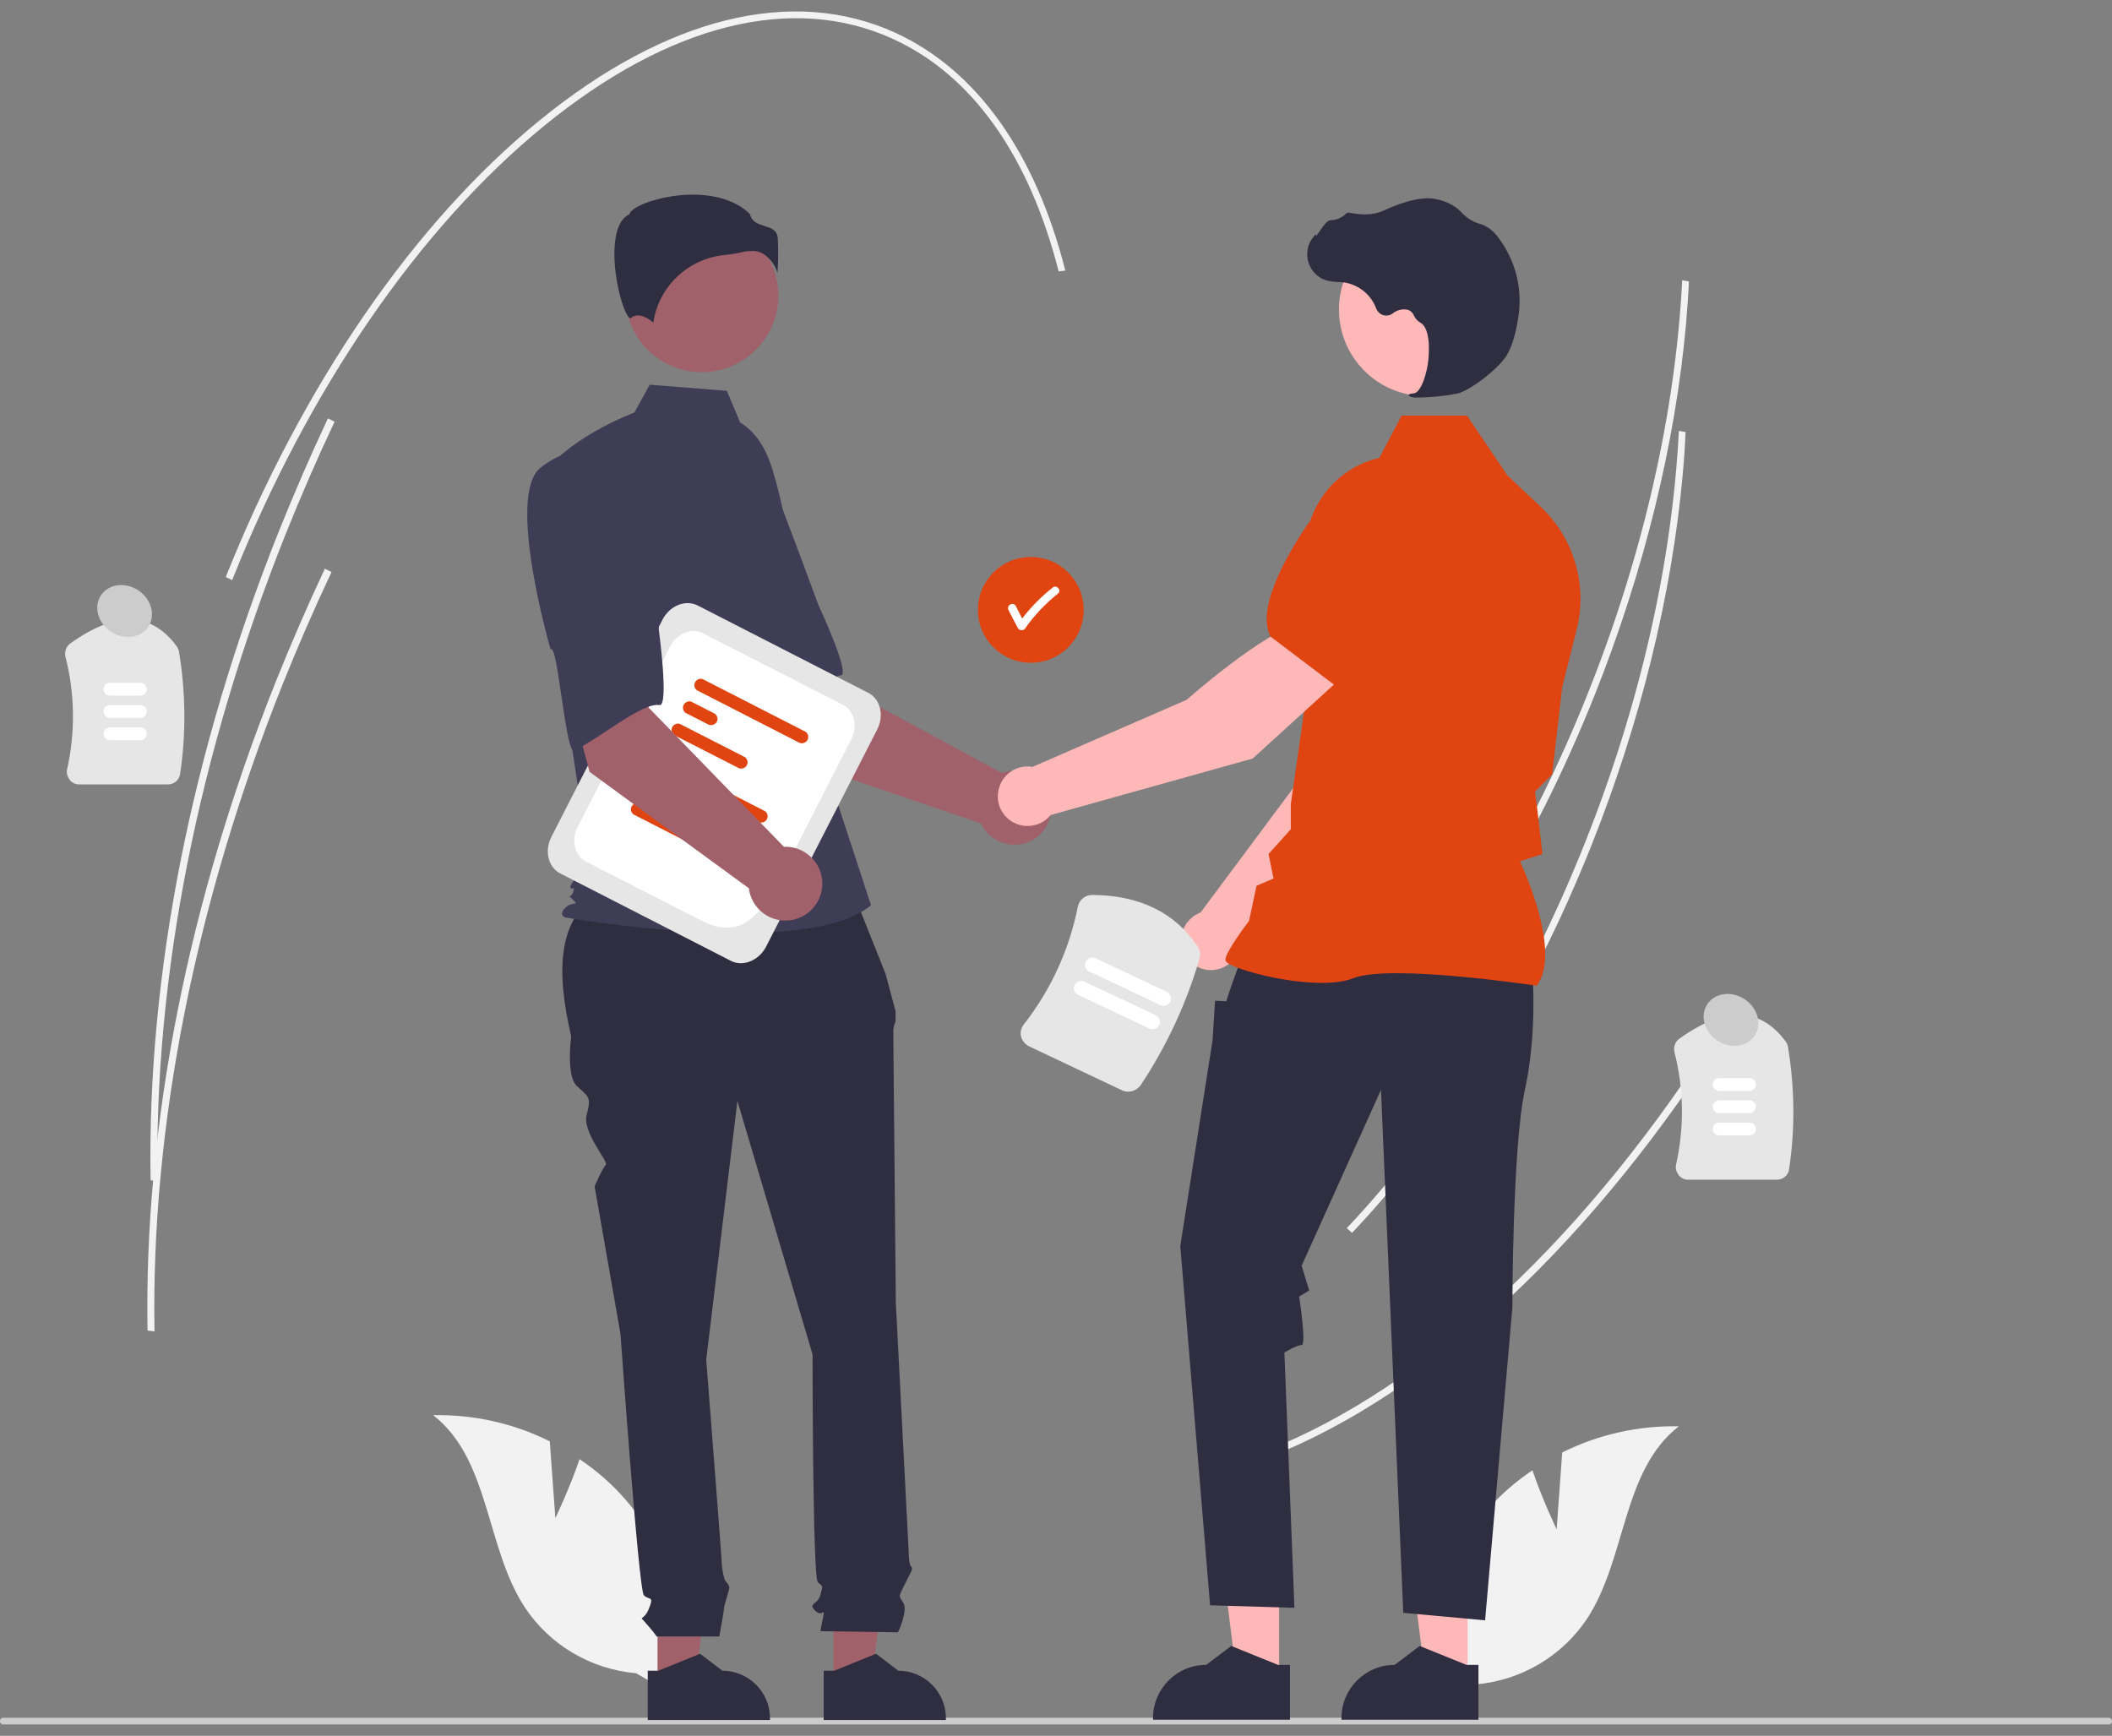 <?xml version="1.0" encoding="utf-8"?>
<svg version="1.1" id="" xmlns="http://www.w3.org/2000/svg" xmlns:xlink="http://www.w3.org/1999/xlink" x="0px"
	 y="0px" viewBox="0 0 758.7 623.6" style="enable-background:new 0 0 758.7 623.6;" xml:space="preserve">
<rect x="0" y="0" width="758.7" height="623.6" fill="#808080" stroke="none"/>
<style type="text/css">
	.st0{fill:#F2F2F2;}
	.st1{fill:#E6E6E6;}
	.st2{fill:#FFFFFF;}
	.st3{fill:#CCCCCC;}
	.st4{fill:#E04410;}
	.st5{fill:#A0616A;}
	.st6{fill:#3F3D56;}
	.st7{fill:#2F2E41;}
	.st8{fill:#FFB8B8;}
</style>
<path class="st0" d="M605.7,116.2c-3.9,43.4-15.2,89.2-32.8,133.4c-21.8,54.6-51.5,102.8-86,139.2l-1.9-1.7
	c34.3-36.2,64-84.1,85.6-138.5c19.6-49.2,31.3-100.3,33.7-147.9l2.4,0.4C606.5,106.1,606.1,111.1,605.7,116.2z"/>
<path class="st0" d="M621.4,368.4c-48.5,77.1-107.3,132.2-165.6,155.1l-1.2-2.2c57.9-22.8,116.4-77.6,164.6-154.4L621.4,368.4z"/>
<path class="st0" d="M604.5,170.3c-3.9,43.4-15.2,89.2-32.8,133.4c-21.8,54.6-51.5,102.8-86,139.2l-1.9-1.7
	c34.3-36.2,64-84.1,85.6-138.5c19.6-49.2,31.3-100.3,33.7-147.9l2.4,0.4C605.3,160.1,605,165.2,604.5,170.3z"/>
<path class="st1" d="M60.3,281.8H28.5c-1.4,0-2.7-0.6-3.5-1.7c-0.8-1.1-1.2-2.4-0.9-3.7c3-13.4,2.8-27.3-0.6-40.5
	c-0.4-1.8,0.3-3.7,1.7-4.7c16.4-11.8,29.2-11.4,38.3,1c0.4,0.6,0.7,1.2,0.8,1.9c2.4,14.5,2.6,29.4,0.4,43.9
	C64.5,280.1,62.6,281.8,60.3,281.8z"/>
<path class="st2" d="M50.5,249.9H39.5c-1.3,0-2.3-1-2.3-2.3c0-1.3,1-2.3,2.3-2.3h10.9c1.3,0,2.3,1,2.3,2.3
	C52.7,248.9,51.7,249.9,50.5,249.9L50.5,249.9z"/>
<path class="st2" d="M50.5,257.9H39.5c-1.3,0-2.3-1-2.3-2.3c0-1.3,1-2.3,2.3-2.3h10.9c1.3,0,2.3,1,2.3,2.3
	C52.7,256.9,51.7,257.9,50.5,257.9L50.5,257.9z"/>
<path class="st2" d="M50.5,265.9H39.5c-1.3,0-2.3-1-2.3-2.3c0-1.3,1-2.3,2.3-2.3h10.9c1.3,0,2.3,1,2.3,2.3
	C52.7,264.9,51.7,265.9,50.5,265.9L50.5,265.9z"/>
<path class="st1" d="M638.3,423.8h-31.8c-1.4,0-2.7-0.6-3.5-1.7c-0.8-1.1-1.2-2.4-0.9-3.7c3-13.4,2.8-27.3-0.6-40.5
	c-0.4-1.8,0.3-3.7,1.7-4.7c16.4-11.8,29.2-11.4,38.3,1c0.4,0.6,0.7,1.2,0.8,1.9c2.4,14.5,2.6,29.4,0.4,43.9
	C642.5,422.1,640.6,423.8,638.3,423.8z"/>
<path class="st2" d="M628.5,391.9h-10.9c-1.3,0-2.3-1-2.3-2.3c0-1.3,1-2.3,2.3-2.3h10.9c1.3,0,2.3,1,2.3,2.3
	C630.7,390.9,629.7,391.9,628.5,391.9L628.5,391.9z"/>
<path class="st2" d="M628.5,399.9h-10.9c-1.3,0-2.3-1-2.3-2.3c0-1.3,1-2.3,2.3-2.3h10.9c1.3,0,2.3,1,2.3,2.3
	C630.7,398.9,629.7,399.9,628.5,399.9L628.5,399.9z"/>
<path class="st2" d="M628.5,407.9h-10.9c-1.3,0-2.3-1-2.3-2.3c0-1.3,1-2.3,2.3-2.3h10.9c1.3,0,2.3,1,2.3,2.3
	C630.7,406.9,629.7,407.9,628.5,407.9L628.5,407.9z"/>
<path class="st3" d="M758.7,618.3c0,0.7-0.5,1.2-1.2,1.2c0,0,0,0,0,0H1.2c-0.7,0-1.2-0.5-1.2-1.2s0.5-1.2,1.2-1.2l0,0h756.3
	C758.1,617.1,758.7,617.6,758.7,618.3C758.7,618.3,758.7,618.3,758.7,618.3z"/>
<path class="st0" d="M199.5,545.4l-2-27.6c-13-6.5-27.4-9.7-41.9-9.4c20.4,15.8,18.8,47.4,32.9,69c9,13.6,23.8,22.3,40,23.7l17,9.8
	c3.9-26-3.7-52.5-20.9-72.3c-4.8-5.5-10.3-10.3-16.4-14.4C204.6,534.8,199.5,545.4,199.5,545.4z"/>
<path class="st0" d="M559.2,549.4l2-27.6c13-6.5,27.4-9.7,41.9-9.4c-20.4,15.8-18.8,47.4-32.9,69c-9,13.6-23.8,22.3-40,23.7l-17,9.8
	c-3.9-26,3.7-52.5,20.9-72.3c4.8-5.5,10.3-10.3,16.4-14.4C554.1,538.8,559.2,549.4,559.2,549.4z"/>
<circle class="st4" cx="370.3" cy="219.1" r="19"/>
<path class="st2" d="M380.1,211.2c-0.6-0.6-1.5-0.6-2.1,0c-4,3.2-7.7,6.9-10.8,11c-0.8-1.5-1.5-3-2.3-4.5c-0.9-1.7-3.5-0.2-2.6,1.5
	c1.1,2.2,2.2,4.3,3.4,6.5c0.4,0.7,1.4,0.9,2.1,0.5c0.2-0.1,0.4-0.3,0.5-0.5c3.3-4.7,7.3-8.9,11.8-12.5
	C380.7,212.7,380.7,211.8,380.1,211.2z"/>
<path class="st5" d="M285.3,273l-28.7-45l33.2-17.8l8.7,34.3l61.4,33.2c6.9-2.5,14.5,1.1,17,8c2.5,6.9-1.1,14.5-8,17
	c-6.5,2.3-13.6-0.7-16.5-6.9L285.3,273z"/>
<path class="st6" d="M235.7,174c-9,13.2,23,61.3,23,61.3c1.6-3.4,16.5,34.4,19,32.1c7.1-6.3,18.2-24,24.4-24.8
	c3.5-0.4-8.2-25.5-8.2-25.5s-5.4-14.8-12.6-33.7c-4-10.9-13.3-19.1-24.6-21.5C256.6,162,244.7,160.8,235.7,174z"/>
<polygon class="st5" points="236.2,604.6 249.8,604.6 256.3,552.2 236.2,552.2 "/>
<path class="st7" d="M232.7,600.2l3.8,0l15-6.1l8,6.1h0c9.4,0,17.1,7.6,17.1,17.1v0.6l-43.9,0L232.7,600.2z"/>
<polygon class="st5" points="299.4,604.6 313,604.6 319.5,552.2 299.4,552.2 "/>
<path class="st7" d="M295.9,600.2l3.8,0l15-6.1l8,6.1h0c9.4,0,17.1,7.6,17.1,17.1v0.6l-43.9,0L295.9,600.2z"/>
<path class="st7" d="M305.3,317.7l-88.5,2.2c-16.8,9.1-17.1,28.9-11.6,52.4c0,0-1.9,13.9,1.9,17.7s5.6,3.7,3.7,10.2s8,17.1,6.8,18.3
	s-4,7.7-4,7.7l9.3,53c0,0,6.5,92,8.4,93.9s3.7,0,1.9,4.6s-3.7,2.8-1.9,4.6c1.6,1.8,3.2,3.6,4.6,5.6h22.5c0,0,1.7-9.3,1.7-10.2
	s1.9-6.5,1.9-7.4s-1.6-2.6-1.6-2.6c-0.6-1.9-1-3.8-1.1-5.8c0-1.9-5.6-73.4-5.6-73.4l11.2-93l27,91.1c0,0,0,80,1.9,81.8
	s1.9,0.9,0.9,4.6s-4.6,2.8-1.9,5.6c2.8,2.8,3.7-1.9,2.8,2.8l-0.9,4.6l27.9,0.4c0,0,3.7-7.8,1.9-10.6s-1.7-2,0.5-6.6s3.2-5.5,2.3-6.4
	s-0.9-5.9-0.9-5.9l-4.6-89c0,0-0.9-93.9-0.9-96.7c-0.1-1.4,0.2-2.9,0.8-4.2v-3.8l-3.6-13.4L305.3,317.7z"/>
<circle class="st5" cx="252.1" cy="106.2" r="27.5"/>
<path class="st6" d="M265.9,151.8c5.9,3.5,9.5,10,11.5,16.6c3.8,12.2,6,24.8,6.8,37.5l2.1,38.1l26.6,81.2
	c-23.1,19.5-109.8,4.4-109.8,4.4s-2.7-0.9,0-3.5s5.3-0.3,2.6-3s-0.8,0.3,0.1-2.4s0-0.9-0.9-1.8s6.9-8.9,6.9-8.9l-7.1-46.6l-8.9-94
	c10.6-13.3,32.1-21.2,32.1-21.2l5.5-10l27.7,2.2L265.9,151.8z"/>
<path class="st7" d="M274.8,91.6c2.1,1.6,3.7,3.8,4.5,6.4c0.3-4.2,0.3-8.3,0.1-12.5c-0.3-2.9-2.4-3.6-4.8-4.3
	c-2.1-0.7-4.6-1.5-5.2-4.3c-8.6-8.4-23.7-8-34-5.1c-5.7,1.6-8.9,3.7-9.2,4.9l-0.1,0.3l-0.2,0.1c-4.4,2.2-5.2,9.1-5.2,14.5
	c0.1,10.2,3.6,21.7,5.6,22.7c0.1,0,0.1,0,0.2,0l0,0c3-2.4,6.6,0.2,8.2,1.6c1.9-13,12.5-23,25.6-24.3c2.1-0.2,4.1-0.5,6.2-1
	c1-0.3,2.1-0.4,3.2-0.4C271.5,90,273.3,90.5,274.8,91.6z"/>
<path class="st8" d="M445.5,339.6l52.9-53.7l13.9-43l-22.4-9.1c-11.1,11.2-22.5,45.5-22.5,45.5l-36.1,48.5c-0.3,0.1-0.6,0.2-0.9,0.4
	c-5.3,2.5-7.6,8.9-5.1,14.2c2.5,5.3,8.9,7.6,14.2,5.1C442.7,346,444.9,343.1,445.5,339.6z"/>
<path class="st4" d="M483.8,238.8l28.4,8.2l0.1,0c10.4-2,18.7-19.4,23.8-33.5c3.5-9.7-1.2-20.4-10.6-24.6l0,0
	c-6.9-2.9-14.8-1.7-20.5,3.1l-14.1,12.2L483.8,238.8z"/>
<polygon class="st8" points="459.5,603 444.3,603 437,544.2 459.5,544.2 "/>
<path class="st7" d="M463.4,598.1l-4.3,0l-16.8-6.8l-9,6.8h0c-10.6,0-19.1,8.6-19.1,19.1v0.6l49.2,0L463.4,598.1z"/>
<polygon class="st8" points="527.2,603 512,603 504.7,544.2 527.2,544.2 "/>
<path class="st7" d="M531.1,598.1l-4.3,0l-16.8-6.8l-9,6.8h0c-10.6,0-19.1,8.6-19.1,19.1v0.6l49.2,0L531.1,598.1z"/>
<path class="st7" d="M550.5,349.6c0,0,1.8,21.4-2.7,41.9c-4.5,20.5-4.5,78.2-4.5,78.2l-9.8,112.4l-29.4-2.7l-8-187.9l-28.5,63.2
	l2.7,8.9l-3.6,2.2c0,0,2.7,17.4,0.9,17.4s-6.2,2.7-6.2,2.7l3.6,91.7l-30.3-0.9L424,447.6l11.6-73.9l0.9-14.2l4,0.2l2-6l3.7-10.2
	L550.5,349.6z"/>
<path class="st4" d="M552,354.1l0.2-0.2c8.5-11.9-4.3-40.4-6.2-44.5l8.1-2.6l-1.8-15.5l-0.9-6.9l6.2-6.2l0-0.2l3.6-31.2l5.2-20.7
	c4-15.9-1-32.8-12.9-44l-12-11.3l-14.5-21.5h-23.5l-8,15.2c-16.1,3.7-27.2,18.4-26.5,34.9l1.8,39.9l-7.1,49.6l0,9l-8,8.9l1.8,8.8
	l-6.1,2.6l-2.7,12.6c-1.1,1.5-8.5,11.3-8.5,14c0,0.4,0.3,0.8,0.9,1.2c5,3.4,32.8,10.3,45.1,5.4c13.1-5.2,65.1,2.6,65.7,2.7
	L552,354.1z"/>
<circle class="st8" cx="512.1" cy="111.2" r="31.1"/>
<path class="st7" d="M509.2,142.8c4.8,0,9.6-0.5,14.3-1.4c4.7-1.1,15-9.1,17.8-13.8l0,0c2.1-3.5,3.4-8.9,4-12.9
	c1.9-10.5-0.8-21.4-7.4-29.8c-1.3-1.7-3-3.1-4.9-4c-0.2-0.1-0.4-0.1-0.5-0.2c-2.9-0.7-5.4-2.2-7.4-4.3c-0.4-0.4-0.8-0.8-1.2-1.2
	c-2.2-1.8-4.9-3-7.7-3.6c-4.5-1.1-11,0.3-19.3,4.1c-4.1,1.9-8.7,1.4-12.3,0.7c-0.4-0.1-0.8,0.1-1.1,0.4c-1.5,1.4-3.4,2.3-5.5,2.3
	c-1.3,0.1-2.5,1.9-4.1,4.2c-0.3,0.5-0.8,1.1-1.1,1.5l-0.1-0.7l-0.7,0.8c-3.6,4.1-3.1,10.4,1,13.9c1.1,1,2.4,1.7,3.8,2
	c1.3,0.3,2.6,0.5,3.9,0.5c0.8,0.1,1.6,0.1,2.4,0.2c5.2,0.9,9.5,4.5,11.3,9.4c0.8,2,3,3,5,2.2c0.3-0.1,0.6-0.3,0.9-0.5
	c1.6-1.3,3.8-1.8,5.8-1.2c0.9,0.5,1.6,1.2,1.9,2.1c0.5,1,1.2,1.8,2.2,2.4c3.2,1.6,3.6,8.9,2.7,15c-1,5.9-3,10.2-5,10.4
	c-1.6,0.2-1.7,0.3-1.8,0.6l-0.1,0.2l0.2,0.2C507.3,142.8,508.3,142.9,509.2,142.8z"/>
<path class="st8" d="M483.4,242.1l-14.9-19c-15.2,4.2-42.2,28.3-42.2,28.3l-55.4,24.1c-5.8-1-11.3,2.9-12.3,8.8
	c-1,5.8,2.9,11.3,8.8,12.3c3.8,0.6,7.6-0.8,10-3.8l72.6-20.3L483.4,242.1z"/>
<path class="st4" d="M479.8,246.4l23.6-26.3l1.3-18.6c0.5-7.5-3.3-14.5-9.7-18.3l0,0c-9-5.1-20.3-2.4-26,6.2
	c-8.3,12.6-17.3,29.5-12.7,39.1l0,0.1L479.8,246.4z"/>
<path class="st1" d="M262.6,345.2l-61.3-31.4c-4.4-2.2-5.8-8.2-3.2-13.2l39.9-78c2.6-5,8.2-7.3,12.6-5.1l61.3,31.4
	c4.4,2.2,5.8,8.2,3.2,13.2l-39.9,78C272.6,345.1,266.9,347.4,262.6,345.2z"/>
<path class="st2" d="M252.1,330.8l-41.6-21.3c-4.1-2.1-5.4-7.6-3-12.4l33.2-64.8c2.4-4.7,7.7-6.9,11.8-4.8l50.3,25.7
	c4.1,2.1,5.4,7.6,3,12.4l-18,35.2C276.9,321.9,270.3,340.1,252.1,330.8z"/>
<path class="st4" d="M272.7,295.4l-36.9-18.9c-1-0.7-1.3-2.2-0.5-3.2c0.6-0.8,1.7-1.2,2.6-0.8l36.9,18.9c1,0.7,1.3,2.2,0.5,3.2
	C274.7,295.4,273.7,295.7,272.7,295.4z"/>
<path class="st4" d="M240.1,288.8l-8.4-4.3c-1-0.7-1.3-2.2-0.5-3.2c0.6-0.8,1.7-1.2,2.6-0.8l8.4,4.3c1,0.7,1.3,2.2,0.5,3.2
	C242.2,288.8,241.1,289.2,240.1,288.8z"/>
<path class="st4" d="M250.9,304.5l-23.3-11.9c-1-0.7-1.3-2.2-0.5-3.2c0.6-0.8,1.7-1.2,2.6-0.8l23.3,11.9c1,0.7,1.3,2.2,0.5,3.2
	C253,304.5,251.9,304.8,250.9,304.5L250.9,304.5z"/>
<path class="st4" d="M287.3,266.9L250.4,248c-1-0.7-1.3-2.2-0.5-3.2c0.6-0.8,1.7-1.2,2.6-0.8l36.9,18.9c1,0.7,1.3,2.2,0.5,3.2
	C289.3,266.9,288.2,267.2,287.3,266.9z"/>
<path class="st4" d="M254.7,260.4l-8.4-4.3c-1-0.7-1.3-2.2-0.5-3.2c0.6-0.8,1.7-1.2,2.6-0.8l8.4,4.3c1,0.7,1.3,2.2,0.5,3.2
	C256.7,260.3,255.7,260.7,254.7,260.4z"/>
<path class="st4" d="M265.5,276l-23.3-11.9c-1-0.7-1.3-2.2-0.5-3.2c0.6-0.8,1.7-1.2,2.6-0.8l23.3,11.9c1,0.7,1.3,2.2,0.5,3.2
	C267.5,276,266.5,276.3,265.5,276L265.5,276z"/>
<path class="st5" d="M211.8,277.3L198,225.8l37-7l-2,35.4l48.6,50c7.3-0.3,13.5,5.4,13.8,12.7c0.3,7.3-5.4,13.5-12.7,13.8
	c-6.9,0.3-12.8-4.7-13.7-11.6L211.8,277.3z"/>
<path class="st6" d="M194.2,168c-12.6,9.9,3.6,65.3,3.6,65.3c2.5-2.7,5.4,37.7,8.4,36.3c8.7-3.9,24.5-17.4,30.7-16.3
	c3.5,0.6-0.2-26.8-0.2-26.8s-0.7-15.7-1.9-35.9c-0.5-11.6-6.9-22.2-17-27.9C217.7,162.8,206.8,158.1,194.2,168z"/>
<path class="st1" d="M403.1,391.7l-33.4-15.8c-1.4-0.7-2.5-2-2.9-3.5c-0.4-1.5,0-3.1,1-4.4c9.7-12.4,16.3-26.8,19.4-42.3
	c0.5-2.4,2.6-4.2,5.1-4.2c17,0.1,29.8,6.3,37.9,18.5c0.9,1.3,1.1,2.9,0.7,4.4c-4.7,16.1-11.8,31.4-21.1,45.4
	C408.2,392,405.4,392.8,403.1,391.7z"/>
<path class="st2" d="M412.9,369.5l-25.6-12.1c-1.3-0.6-1.9-2.2-1.3-3.5c0.6-1.3,2.2-1.9,3.5-1.3l0,0l25.6,12.1
	c1.3,0.6,1.9,2.2,1.3,3.5C415.8,369.6,414.2,370.1,412.9,369.5L412.9,369.5z"/>
<path class="st2" d="M416.9,361.1L391.3,349c-1.3-0.6-1.9-2.2-1.3-3.5c0.6-1.3,2.2-1.9,3.5-1.3l0,0l25.6,12.1
	c1.3,0.6,1.9,2.2,1.3,3.5C419.8,361.2,418.2,361.7,416.9,361.1L416.9,361.1L416.9,361.1z"/>
<path class="st0" d="M382.7,97.2l-2.4,0.3c-10.6-41.7-31.2-70.6-59.5-83.5c-36-16.5-80.4-5.4-125.2,31.1
	c-45,36.7-84.9,94.7-112.2,163.3l-2.3-1.1c27.5-68.9,67.5-127.2,112.8-164.1c45.5-37.1,90.9-48.3,127.8-31.4
	C350.8,25.2,371.9,54.7,382.7,97.2z"/>
<path class="st0" d="M120.2,151.5c-6.2,13.1-12.1,26.7-17.6,40.4c-31.4,78.7-47.3,159-46,232.4l-2.5-0.3
	c-1.3-73.6,14.6-154.3,46.1-233.2c5.5-13.7,11.4-27.3,17.6-40.5L120.2,151.5z"/>
<path class="st0" d="M119.1,205.5c-6.2,13.1-12.1,26.7-17.6,40.4c-31.4,78.7-47.3,159-46,232.4l-2.5-0.3
	c-1.3-73.6,14.6-154.3,46.1-233.2c5.5-13.7,11.4-27.3,17.6-40.5L119.1,205.5z"/>
<ellipse transform="matrix(0.554 -0.833 0.833 0.554 -162.839 135.138)" class="st3" cx="44.7" cy="219.5" rx="8.9" ry="10.2"/>
<ellipse transform="matrix(0.554 -0.833 0.833 0.554 -27.919 681.09)" class="st3" cx="621.6" cy="366.6" rx="8.9" ry="10.2"/>
</svg>
